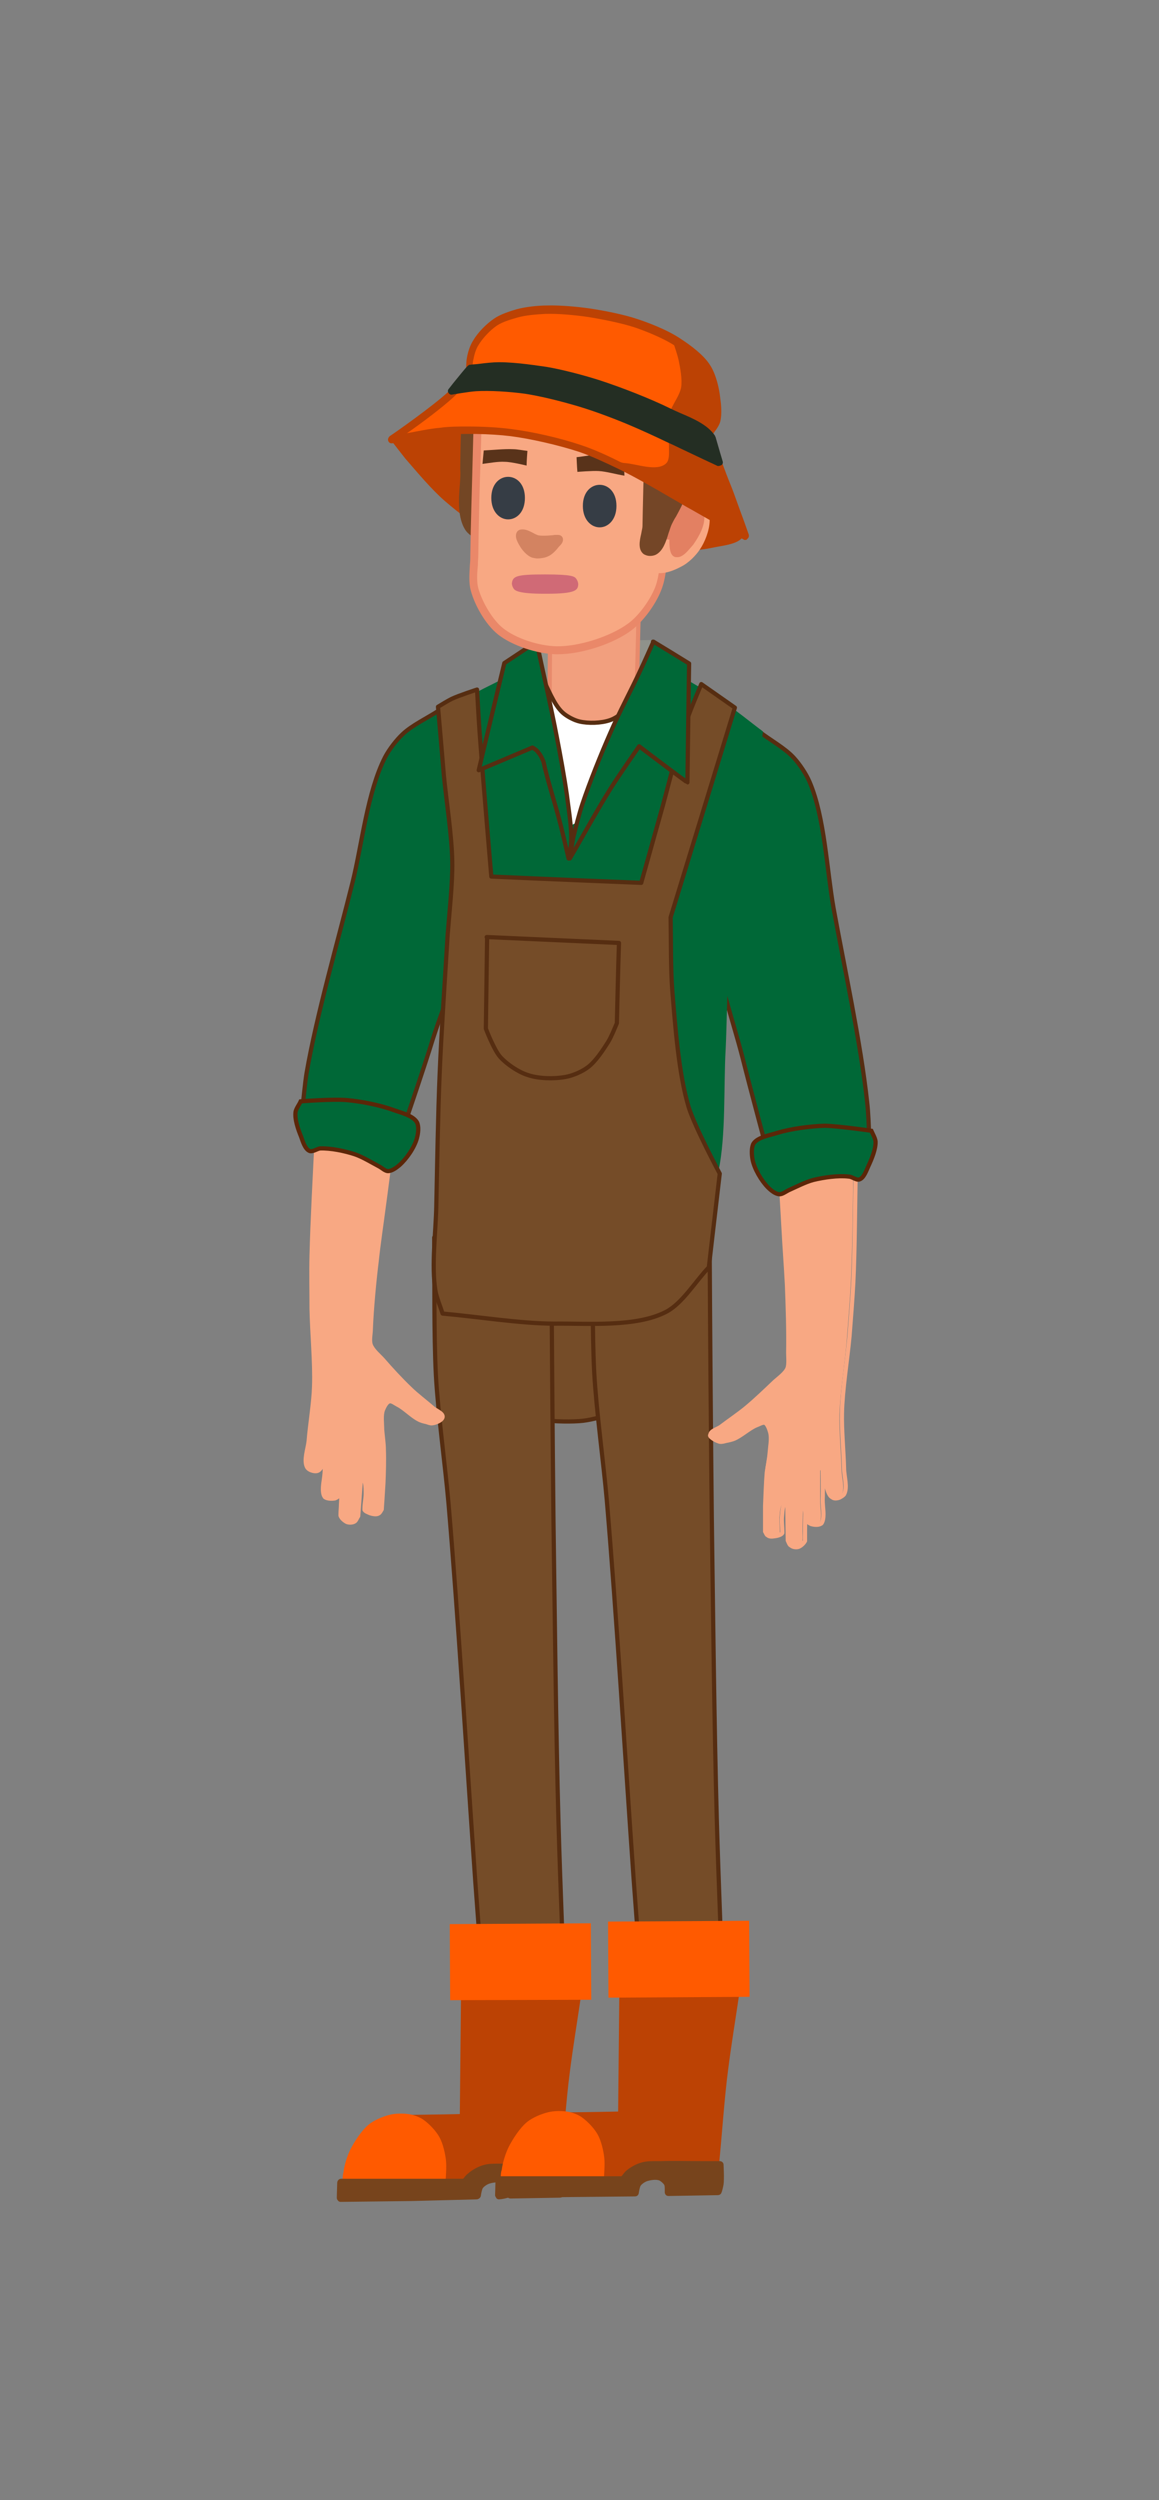 <?xml version="1.0" encoding="utf-8"?>
<!-- Generator: Adobe Illustrator 24.3.0, SVG Export Plug-In . SVG Version: 6.00 Build 0)  -->
<svg version="1.1" id="Layer_1" xmlns="http://www.w3.org/2000/svg" xmlns:xlink="http://www.w3.org/1999/xlink" x="0px" y="0px"
	 viewBox="0 0 276 595" style="enable-background:new 0 0 276 595;" xml:space="preserve">
<rect x="0" y="0" width="276" height="595" fill="#808080" stroke="none"/>
<style type="text/css">
	.st0{fill-rule:evenodd;clip-rule:evenodd;fill:#754C28;}
	.st1{fill:none;stroke:#562D11;stroke-linecap:round;stroke-linejoin:round;}
	.st2{fill-rule:evenodd;clip-rule:evenodd;fill:#BC4204;}
	.st3{fill:#BC4204;}
	.st4{fill-rule:evenodd;clip-rule:evenodd;fill:#FF5A00;}
	.st5{fill-rule:evenodd;clip-rule:evenodd;fill:#77441C;}
	.st6{fill:#77441C;}
	.st7{fill-rule:evenodd;clip-rule:evenodd;fill:#F8A883;}
	.st8{fill:none;stroke:#F8A883;stroke-linecap:round;stroke-linejoin:round;}
	.st9{fill-rule:evenodd;clip-rule:evenodd;fill:#006837;}
	.st10{fill-rule:evenodd;clip-rule:evenodd;fill:#006837;stroke:#5B2608;stroke-miterlimit:10;}
	.st11{fill-rule:evenodd;clip-rule:evenodd;fill:#8F928B;}
	.st12{fill:none;stroke:#8F928B;stroke-linecap:round;stroke-linejoin:round;}
	.st13{fill-rule:evenodd;clip-rule:evenodd;fill:#F29F7E;}
	.st14{fill:none;stroke:#E88A6C;stroke-linecap:round;stroke-linejoin:round;}
	.st15{fill-rule:evenodd;clip-rule:evenodd;fill:#FFFFFF;}
	.st16{fill-rule:evenodd;clip-rule:evenodd;fill:#734624;}
	.st17{fill:#734624;}
	.st18{fill:#EA8869;}
	.st19{fill-rule:evenodd;clip-rule:evenodd;fill:#59331A;}
	.st20{fill:none;}
	.st21{fill-rule:evenodd;clip-rule:evenodd;fill:#363D45;}
	.st22{fill:#363D45;}
	.st23{fill-rule:evenodd;clip-rule:evenodd;fill:#D38361;}
	.st24{fill:#D38361;}
	.st25{fill-rule:evenodd;clip-rule:evenodd;fill:#DE9C9A;}
	.st26{fill:#D06A76;}
	.st27{fill:#F8A883;}
	.st28{fill-rule:evenodd;clip-rule:evenodd;fill:#E38062;}
	.st29{fill:#E38062;}
	.st30{fill-rule:evenodd;clip-rule:evenodd;fill:#744627;}
	.st31{fill:#744627;}
	.st32{clip-path:url(#SVGID_2_);}
	.st33{fill-rule:evenodd;clip-rule:evenodd;fill:#242E23;}
	.st34{fill:#242E23;}
</style>
<g id="Layer_8_3_">
	<path class="st0" d="M111.9,331.3c0,0,0.6-31.1,0.9-44.4l0,0c12,0.5,28.1,1.1,40.1,1.5c0,0,0.4,31.7,0.6,45.3l0,0
		c-4.7,1.3-10.8,4-15.6,4.3c-6.3,0.4-15-0.6-20.8-3.1C115.4,334.2,113.5,332.4,111.9,331.3L111.9,331.3L111.9,331.3z" />
	<path class="st1" d="M152.9,288.5c-12-0.5-28.1-1.1-40.1-1.5c-0.3,13.3-0.9,44.4-0.9,44.4l0,0c1.6,1.1,3.4,2.9,5.2,3.7
		c5.8,2.5,14.5,3.5,20.8,3.1c4.8-0.3,10.9-3,15.6-4.3C153.3,320.2,152.9,288.5,152.9,288.5L152.9,288.5 M153.5,333.8L153.5,333.8
		 M112.8,286.9L112.8,286.9 M111.9,331.3L111.9,331.3" />
	<g id="Layer_4">
		<path class="st0" d="M134.8,481.9c0,0-13.2,0.9-18.9,1.3c0,0-1.8-24.7-2.6-35.2c-2-27.1-4.1-63.2-6.4-90.3
			c-0.8-9.2-2.5-21.3-3-30.5c-0.5-9.8-0.3-22.9-0.4-32.7c0,0,19.6,2.7,27.9,3.9l0,0c0.2,19,0.3,44.2,0.5,63.2
			c0.3,21.7,0.6,50.6,1.2,72.2C133.5,448.2,134.3,467.4,134.8,481.9L134.8,481.9L134.8,481.9z" />
		<path class="st1" d="M103.4,294.5c0.1,9.8-0.1,22.9,0.4,32.7c0.5,9.2,2.2,21.4,3,30.5c2.3,27,4.5,63.2,6.4,90.3
			c0.8,10.6,2.6,35.2,2.6,35.2l0,0c5.7-0.4,18.9-1.3,18.9-1.3l0,0c-0.5-14.4-1.3-33.7-1.7-48.1c-0.6-21.7-0.9-50.5-1.2-72.2
			c-0.2-19-0.4-44.2-0.5-63.2C123,297.2,103.4,294.5,103.4,294.5L103.4,294.5 M131.4,298.3L131.4,298.3 M134.8,481.9L134.8,481.9" />
		<g id="Layer_8">
			<g>
				<path class="st2" d="M133.1,518.2c0,0-9.2-1-13.2-0.7c-2,0.2-4.7,0.8-6.7,1.4c-1.9,0.5-4.1,2.1-6,2.3c-1.3,0.1-3.2,0.1-4.3-0.7
					c-2.5-1.8-2.7-6.6-3.7-9.5c-0.8-2.3-1.5-5.4-2.2-7.7c0,0,8.7-0.1,12.5-0.2c0,0,0.2-20.9,0.3-29.9c0,0,19.9,0.9,28.4,1.2l0,0
					c-0.8,5.5-2.1,12.9-2.7,18.4c-0.8,6.9-1.4,16-2.2,22.9C133.3,516.6,133.2,517.5,133.1,518.2L133.1,518.2L133.1,518.2z" />
			</g>
			<g>
				<g>
					<path class="st3" d="M109.9,473.3c-0.1,9-0.3,29.9-0.3,29.9l0,0c-3.7,0-12.5,0.2-12.5,0.2l0,0c0.7,2.3,1.4,5.4,2.2,7.7
						c1,2.9,1.3,7.7,3.7,9.5c1,0.8,3,0.8,4.3,0.7c1.9-0.2,4.2-1.7,6-2.3c2-0.6,4.6-1.2,6.7-1.4c3.9-0.3,13.1,0.7,13.2,0.7l0,0
						c0.1-0.7,0.2-1.6,0.3-2.3c0.7-6.9,1.3-16.1,2.2-22.9c0.7-5.6,1.9-12.9,2.7-18.4C129.7,474.2,109.9,473.3,109.9,473.3
						L109.9,473.3 M138.3,474.5L138.3,474.5 M133.1,518.2L133.1,518.2" />
				</g>
			</g>
			<g>
				<polygon class="st4" points="140.8,475.9 107.2,476 107.1,457.9 140.7,457.7 				" />
			</g>
			<g>
				<path class="st4" d="M81.6,520.5c0,0,17.1-0.3,24.5-0.5l0,0c0-1.8,0.3-4.1,0.1-5.9c-0.2-1.7-0.7-3.9-1.5-5.4s-2.4-3.2-3.8-4.2
					c-0.8-0.6-2.1-1.1-3.1-1.3c-1.5-0.3-3.6-0.3-5.1,0.1c-1.6,0.4-3.7,1.3-4.9,2.3c-1.7,1.4-3.3,3.9-4.3,5.8
					c-0.8,1.6-1.5,3.8-1.7,5.5C81.5,518,81.6,519.4,81.6,520.5L81.6,520.5L81.6,520.5z" />
			</g>
			<g>
				<path class="st5" d="M115.4,516.1c1.2-0.3,3-0.2,4.2-0.2c4.2-0.1,9.8,0,14,0.1c0,0,0.2,3.3,0,4.7c-0.1,0.5-0.4,1.8-0.4,1.8
					c-3.5,0.1-11.7,0.2-11.7,0.2c-0.1-0.6,0-1.5-0.2-2.1c-0.3-0.6-1.1-1.3-1.7-1.5c-1-0.4-2.6-0.2-3.6,0.2c-0.6,0.2-1.4,0.8-1.8,1.3
					c-0.4,0.6-0.7,2.3-0.7,2.3c-9.7,0.1-32.4,0.4-32.4,0.4c0-1.1,0.1-3.6,0.1-3.6c3.5,0,8.3,0,11.8,0.1c5.3,0,17.7,0,17.7,0
					c0.3-0.4,0.7-1.1,1.2-1.4C112.8,517.3,114.2,516.5,115.4,516.1z" />
			</g>
			<g>
				<path class="st6" d="M81.1,524c-0.2,0-0.5-0.1-0.6-0.3c-0.2-0.2-0.3-0.4-0.3-0.7l0.1-3.5c0-0.5,0.4-1,0.9-1l0,0h3.7
					c2.8,0,5.7,0,8.1,0c4.7,0,15,0,17.3,0c0,0,0-0.1,0.1-0.1c0.3-0.4,0.6-0.8,1-1.1c1-0.9,2.6-1.8,3.9-2.1c1-0.3,2.3-0.3,3.4-0.3
					c0.4,0,0.8,0,1.1,0c2.9-0.1,6.3,0,9.6,0c1.6,0,3.1,0,4.4,0c0.5,0,0.9,0.4,0.9,0.8c0,0.1,0.2,3.4,0,4.8c-0.1,0.6-0.4,1.8-0.5,1.9
					c-0.1,0.4-0.5,0.6-0.9,0.6l-11.7,0.2c-0.5,0-0.8-0.3-0.9-0.8c0-0.2,0-0.5,0-0.8s0-0.8-0.1-1c-0.2-0.4-0.8-0.9-1.2-1.1
					c-0.8-0.3-2.1-0.1-3,0.2c-0.5,0.2-1.1,0.6-1.4,1c-0.2,0.2-0.4,1.2-0.5,1.9c-0.1,0.4-0.4,0.7-0.9,0.8L98,523.8
					C89.3,523.9,81.1,524,81.1,524z M82.1,520.4v1.8l30.7-0.3c0.1-0.6,0.4-1.4,0.7-1.9c0.5-0.7,1.4-1.3,2.2-1.6
					c1.1-0.4,3-0.7,4.3-0.2c0.9,0.3,1.8,1.1,2.2,2c0.3,0.5,0.3,1.1,0.3,1.6l10.1-0.2c0.1-0.4,0.2-0.8,0.2-1c0.1-0.8,0.1-2.5,0-3.7
					c-1.1,0-2.3,0-3.6,0c-3.3,0-6.7-0.1-9.6,0c-0.4,0-0.8,0-1.2,0c-1,0-2.1,0-2.8,0.2c-1,0.3-2.4,1-3.2,1.7
					c-0.2,0.2-0.4,0.5-0.7,0.8c-0.1,0.2-0.3,0.4-0.4,0.5c-0.2,0.2-0.4,0.3-0.7,0.3v-0.9v0.9c-0.3,0-12.5,0-17.7,0
					c-2.4,0-5.3,0-8.1,0L82.1,520.4z M110.7,519.5L110.7,519.5L110.7,519.5z" />
			</g>
		</g>
	</g>
	<g id="Layer_8_2_">
		<path class="st0" d="M172.5,481.2c0,0-13.2,0.9-18.9,1.3c0,0-1.8-24.7-2.6-35.2c-2-27.1-4.1-63.2-6.4-90.3
			c-0.8-9.2-2.5-21.3-3-30.5c-0.5-9.8-0.3-22.9-0.4-32.7c0,0,19.6,2.7,27.9,3.9l0,0c0.2,19,0.3,44.2,0.5,63.2
			c0.3,21.7,0.6,50.6,1.2,72.2C171.2,447.5,172,466.8,172.5,481.2L172.5,481.2L172.5,481.2z" />
		<path class="st1" d="M141.1,293.8c0.1,9.8-0.1,22.9,0.4,32.7c0.5,9.2,2.2,21.4,3,30.5c2.3,27,4.5,63.2,6.4,90.3
			c0.8,10.6,2.6,35.2,2.6,35.2l0,0c5.7-0.4,18.9-1.3,18.9-1.3l0,0c-0.5-14.4-1.3-33.7-1.7-48.1c-0.6-21.7-0.9-50.5-1.2-72.2
			c-0.2-19-0.4-44.2-0.5-63.2C160.7,296.5,141.1,293.8,141.1,293.8L141.1,293.8 M169.1,297.7L169.1,297.7 M172.5,481.2L172.5,481.2"
			/>
		<g id="Layer_8_1_">
			<g>
				<path class="st2" d="M170.8,517.6c0,0-9.2-1-13.2-0.7c-2,0.2-4.7,0.8-6.7,1.4c-1.9,0.5-4.1,2.1-6,2.3c-1.3,0.1-3.2,0.1-4.3-0.7
					c-2.5-1.8-2.7-6.6-3.7-9.5c-0.8-2.3-1.5-5.4-2.2-7.7c0,0,8.7-0.1,12.5-0.2c0,0,0.2-20.9,0.3-29.9c0,0,19.9,0.9,28.4,1.2l0,0
					c-0.8,5.5-2.1,12.9-2.7,18.4c-0.8,6.9-1.4,16-2.2,22.9C171,515.9,170.9,516.9,170.8,517.6L170.8,517.6L170.8,517.6z" />
			</g>
			<g>
				<g>
					<path class="st3" d="M147.6,472.7c-0.1,9-0.3,29.9-0.3,29.9l0,0c-3.7,0-12.5,0.2-12.5,0.2l0,0c0.7,2.3,1.4,5.4,2.2,7.7
						c1,2.9,1.3,7.7,3.7,9.5c1,0.8,3,0.8,4.3,0.7c1.9-0.2,4.2-1.7,6-2.3c2-0.6,4.6-1.2,6.7-1.4c3.9-0.3,13.1,0.7,13.2,0.7l0,0
						c0.1-0.7,0.2-1.6,0.3-2.3c0.7-6.9,1.3-16.1,2.2-22.9c0.7-5.6,1.9-12.9,2.7-18.4C167.4,473.5,147.6,472.7,147.6,472.7
						L147.6,472.7 M175.9,473.9L175.9,473.9 M170.8,517.6L170.8,517.6" />
				</g>
			</g>
			<g>
				<polygon class="st4" points="178.5,475.2 144.9,475.4 144.8,457.3 178.4,457.1 				" />
			</g>
			<g>
				<path class="st4" d="M119.3,519.9c0,0,17.1-0.3,24.5-0.5l0,0c0-1.8,0.3-4.1,0.1-5.9c-0.2-1.7-0.7-3.9-1.5-5.4s-2.4-3.2-3.8-4.2
					c-0.8-0.6-2.1-1.1-3.1-1.3c-1.5-0.3-3.6-0.3-5.1,0.1c-1.6,0.4-3.7,1.3-4.9,2.3c-1.7,1.4-3.3,3.9-4.3,5.8
					c-0.8,1.6-1.5,3.8-1.7,5.5C119.1,517.4,119.3,518.8,119.3,519.9L119.3,519.9L119.3,519.9z" />
			</g>
			<g>
				<path class="st5" d="M153.1,515.5c1.2-0.3,3-0.2,4.2-0.2c4.2-0.1,9.8,0,14,0.1c0,0,0.2,3.3,0,4.7c-0.1,0.5-0.4,1.8-0.4,1.8
					c-3.5,0.1-11.7,0.2-11.7,0.2c-0.1-0.6,0-1.5-0.2-2.1c-0.3-0.6-1.1-1.3-1.7-1.5c-1-0.4-2.6-0.2-3.6,0.2c-0.6,0.2-1.4,0.8-1.8,1.3
					c-0.4,0.6-0.7,2.3-0.7,2.3c-9.7,0.1-32.4,0.4-32.4,0.4c0-1.1,0.1-3.6,0.1-3.6c3.5,0,8.3,0,11.8,0.1c5.3,0,17.7,0,17.7,0
					c0.3-0.4,0.7-1.1,1.2-1.4C150.4,516.6,151.9,515.8,153.1,515.5z" />
			</g>
			<g>
				<path class="st6" d="M118.8,523.4c-0.2,0-0.5-0.1-0.6-0.3s-0.3-0.4-0.3-0.7l0.1-3.6c0-0.5,0.4-0.9,0.9-0.9l0,0h3.7
					c2.8,0,5.7,0,8.1,0c4.7,0,15,0,17.3,0c0,0,0-0.1,0.1-0.1c0.3-0.4,0.6-0.8,0.9-1.1c1-0.9,2.6-1.8,3.9-2.1c1-0.3,2.3-0.3,3.4-0.3
					c0.4,0,0.7,0,1.1,0c2.9-0.1,6.3,0,9.6,0c1.6,0,3.1,0,4.4,0c0.5,0,0.9,0.4,0.9,0.8c0,0.1,0.2,3.4,0,4.8c-0.1,0.6-0.4,1.8-0.5,1.9
					c-0.1,0.4-0.5,0.6-0.9,0.6l-11.7,0.2l0,0c-0.5,0-0.8-0.3-0.9-0.8c0-0.2,0-0.5,0-0.8s0-0.8-0.1-1c-0.2-0.4-0.8-0.9-1.2-1.1
					c-0.8-0.3-2.1-0.1-3,0.2c-0.5,0.2-1.1,0.6-1.4,1c-0.2,0.2-0.4,1.2-0.5,1.9c-0.1,0.4-0.4,0.7-0.9,0.7L121,523
					C119.6,523.4,118.8,523.4,118.8,523.4z M119.7,519.7v1.8l30.7-0.3c0.1-0.6,0.4-1.4,0.7-1.9c0.5-0.7,1.4-1.3,2.2-1.6
					c1.1-0.4,3-0.7,4.3-0.2c0.9,0.3,1.8,1.1,2.2,2c0.3,0.5,0.3,1.1,0.3,1.6l10.1-0.2c0.1-0.4,0.2-0.8,0.2-1c0.1-0.8,0.1-2.5,0-3.7
					c-1.1,0-2.3,0-3.6,0c-3.3,0-6.7-0.1-9.6,0c-0.4,0-0.7,0-1.1,0c-1,0-2.1,0-2.9,0.2c-1,0.3-2.4,1-3.2,1.7
					c-0.2,0.2-0.4,0.5-0.7,0.8c-0.1,0.2-0.3,0.4-0.4,0.5c-0.2,0.2-0.4,0.3-0.7,0.3v-0.9v0.9c-0.4,0-12.5,0-17.7,0
					c-2.4,0-5.3,0-8.1,0L119.7,519.7z M148.4,518.9L148.4,518.9L148.4,518.9z" />
			</g>
		</g>
	</g>
	<g id="Layer_2_1_">
		<path class="st7" d="M76.9,348c-0.3,0.7-0.7,1.8-1.4,2.1c-0.4,0.2-1.2,0.1-1.6-0.1s-0.8-0.5-1-0.8c-0.8-1.6,0.3-4.3,0.4-6.1
			c0.3-3.9,1.2-9.2,1.3-13.1c0.2-5.5-0.5-12.9-0.6-18.4c-0.1-3.8-0.1-8.9,0-12.7c0.1-8.3,0.8-19.3,1.2-27.5
			c5.3,1.1,17.6,3.6,17.6,3.6c-0.5,3.6-1.1,8.5-1.6,12.1c-0.5,3.9-1.3,9.2-1.7,13.1c-0.5,4.8-1.1,11.3-1.4,16.2
			c-0.1,1.1-0.4,2.7,0,3.8c0.4,1.3,2,2.4,2.9,3.5c1.9,2.1,4.4,4.9,6.4,6.8c1.6,1.5,3.9,3.3,5.5,4.7c0.7,0.6,2.4,1.1,2.3,2.1
			c-0.1,0.8-1.5,1.4-2.4,1.5c-0.4,0.1-1-0.2-1.5-0.3c-0.6-0.2-1.3-0.4-1.8-0.6c-1.7-0.8-3.4-2.7-5-3.5c-0.6-0.3-1.4-1-2-0.8
			c-0.7,0.2-1.2,1.3-1.5,2c-0.5,1.3-0.2,3.3-0.2,4.7c0,1.5,0.3,3.4,0.4,4.8c0.1,2.4,0,5.6-0.1,8c-0.1,1.9-0.4,6.2-0.4,6.2
			c-0.2,0.3-0.5,0.9-0.8,1c-0.6,0.3-1.5,0-2-0.1c-0.4-0.1-1.1-0.4-1.3-0.8c0-0.1,0-0.2,0-0.3c0-1,0.3-2.4,0.3-3.5
			c0-0.8,0-1.9-0.2-2.7c-0.2-0.5-0.9-1.6-0.9-1.6c-0.2,2.9-0.7,9.6-0.7,9.6c-0.3,0.4-0.5,1.1-0.9,1.3c-0.5,0.3-1.3,0.2-1.8,0.1
			c-0.6-0.2-1.2-0.9-1.5-1.5c0-0.1,0-0.2,0-0.4c0-0.7,0.1-1.5,0.1-2.2c0.1-1.5,0.2-4.9,0.2-4.9c-0.2,0.8-0.2,2.1-0.8,2.8
			c-0.2,0.2-0.6,0.5-0.9,0.6c-0.7,0.2-1.7,0.1-2.3-0.3c-0.1-0.1-0.2-0.3-0.3-0.5c-0.5-1.5,0.1-3.6,0.2-5.2c0.1-2.2,0.5-7.4,0.5-7.4
			C77.5,344.6,77.4,346.6,76.9,348" />
		<path class="st8" d="M77.8,343.2c0,0-0.4,5.2-0.5,7.4c-0.1,1.6-0.7,3.7-0.2,5.2c0.1,0.2,0.2,0.4,0.3,0.5c0.6,0.4,1.6,0.4,2.3,0.3
			c0.3-0.1,0.7-0.3,0.9-0.6c0.5-0.7,0.5-1.9,0.8-2.8l0,0c0,0-0.1,3.5-0.2,4.9c0,0.7-0.1,1.5-0.1,2.2c0,0.1,0,0.3,0,0.4
			c0.2,0.6,0.9,1.2,1.5,1.5c0.5,0.2,1.3,0.2,1.8-0.1c0.4-0.2,0.6-0.9,0.9-1.3l0,0c0,0,0.5-6.7,0.7-9.6l0,0c0,0,0.7,1.1,0.9,1.6
			c0.2,0.8,0.2,1.9,0.2,2.7c0,1-0.3,2.4-0.3,3.5c0,0.1,0,0.2,0,0.3c0.2,0.4,0.9,0.6,1.3,0.8c0.6,0.2,1.5,0.4,2,0.1
			c0.4-0.2,0.6-0.7,0.8-1l0,0c0,0,0.3-4.3,0.4-6.2c0.1-2.4,0.2-5.6,0.1-8c0-1.5-0.3-3.4-0.4-4.8c0-1.4-0.3-3.4,0.2-4.7
			c0.3-0.7,0.8-1.8,1.5-2c0.6-0.2,1.4,0.5,2,0.8c1.6,0.8,3.4,2.7,5,3.5c0.5,0.3,1.3,0.5,1.8,0.6c0.4,0.1,1,0.4,1.5,0.3
			c0.8-0.1,2.3-0.7,2.4-1.5c0.1-0.9-1.6-1.5-2.3-2.1c-1.6-1.4-4-3.2-5.5-4.7c-2-1.9-4.6-4.7-6.4-6.8c-0.9-1-2.4-2.2-2.9-3.5
			c-0.4-1.1,0-2.7,0-3.8c0.2-4.9,0.8-11.3,1.4-16.2c0.4-3.9,1.2-9.2,1.7-13.1c0.5-3.6,1.1-8.5,1.6-12.1l0,0c0,0-12.3-2.5-17.6-3.6
			l0,0c-0.4,8.3-1,19.3-1.2,27.5c-0.1,3.8,0,8.9,0,12.7c0.1,5.5,0.8,12.9,0.6,18.4c-0.1,3.9-1,9.2-1.3,13.1
			c-0.2,1.8-1.2,4.5-0.4,6.1c0.2,0.4,0.7,0.7,1,0.8c0.5,0.2,1.2,0.3,1.6,0.1c0.7-0.3,1.1-1.4,1.4-2.1
			C77.4,346.6,77.5,344.6,77.8,343.2L77.8,343.2" />
		<path class="st9" d="M71.9,263.9c0,0,16.5,4.4,23.5,6.2c0,0,5.6-16,7.8-23c3.1-9.7,8.6-22.4,9.7-32.5c0.6-6.5-0.9-15.2-1.6-21.6
			c-0.4-3.5-0.9-8.3-1.8-11.8c-1-3.8-3.4-8.5-4.9-12.2l0,0c-2.6,1.7-6.4,3.5-8.6,5.6c-1.5,1.4-3.2,3.7-4.2,5.5
			c-4.2,8.1-5.5,20.7-7.7,29.6c-3.4,13.6-8.6,31.7-11,45.6C72.5,257.9,72.3,261.3,71.9,263.9L71.9,263.9L71.9,263.9z" />
		<path class="st1" d="M95.5,270.1c-7.1-1.9-23.5-6.2-23.5-6.2l0,0c0.3-2.5,0.6-6,1-8.5c2.4-13.9,7.6-31.9,11-45.6
			c2.2-8.9,3.5-21.4,7.7-29.6c1-1.9,2.7-4.1,4.2-5.5c2.2-2.1,6-3.9,8.6-5.6c1.5,3.7,3.9,8.4,4.9,12.2c0.9,3.4,1.4,8.2,1.8,11.8
			c0.8,6.5,2.3,15.2,1.6,21.6c-1,10.1-6.6,22.8-9.7,32.5C101,254.1,95.5,270.1,95.5,270.1L95.5,270.1 M104.5,169.1L104.5,169.1
			 M71.9,263.9L71.9,263.9" />
		<path class="st10" d="M71.6,262.1L71.6,262.1c-0.3,0.7-1,1.6-1.2,2.4c-0.3,1.8,0.6,4.3,1.3,6c0.4,1.1,0.9,2.9,2,3.4
			c0.7,0.3,1.8-0.5,2.5-0.6c2.5-0.1,5.9,0.6,8.3,1.4c1.8,0.6,4.1,2,5.8,2.9c0.6,0.3,1.4,1.1,2.1,1.1c0.9,0,2-0.8,2.7-1.4
			c1.7-1.5,3.6-4.2,4.2-6.5c0.3-1.1,0.5-2.7,0-3.7c-0.9-1.6-3.8-2.3-5.5-2.9c-3.2-1.2-7.8-2.1-11.2-2.4
			C79.2,261.5,71.6,262.1,71.6,262.1z" />
	</g>
	<g id="Layer_7">
		<path class="st7" d="M196.5,354.4c0.2,0.7,0.6,1.8,1.2,2.2c0.4,0.2,1.2,0.1,1.6,0c0.4-0.1,0.9-0.4,1.1-0.8c0.9-1.6,0-4.3,0-6.1
			c-0.1-3.9-0.6-9.2-0.5-13.2c0.2-5.5,1.4-12.8,1.8-18.3c0.3-3.8,0.7-8.9,0.9-12.7c0.4-8.3,0.5-19.3,0.6-27.6
			c-5.3,0.7-17.8,2.4-17.8,2.4c0.2,3.7,0.5,8.5,0.7,12.2c0.2,4,0.6,9.2,0.8,13.2c0.2,4.9,0.4,11.4,0.3,16.2c0,1.1,0.2,2.8-0.2,3.8
			c-0.5,1.2-2.2,2.3-3.1,3.3c-2,2-4.7,4.6-6.9,6.3c-1.7,1.4-4.1,3-5.9,4.4c-0.7,0.6-2.5,1-2.5,1.9c0,0.8,1.4,1.5,2.2,1.7
			c0.4,0.1,1-0.1,1.5-0.2c0.6-0.1,1.3-0.3,1.9-0.5c1.7-0.7,3.6-2.4,5.3-3.2c0.6-0.3,1.5-0.9,2.1-0.6c0.7,0.2,1.1,1.4,1.3,2.1
			c0.4,1.3,0,3.3-0.1,4.7c-0.1,1.4-0.5,3.4-0.7,4.8c-0.2,2.4-0.3,5.6-0.4,8c0,1.9,0,6.2,0,6.2c0.2,0.3,0.4,0.9,0.7,1.1
			c0.5,0.3,1.4,0.1,2,0c0.4-0.1,1.1-0.3,1.3-0.7c0-0.1,0-0.2,0-0.3c0-1-0.1-2.4-0.1-3.5c0.1-0.8,0.1-1.9,0.4-2.7
			c0.2-0.5,1-1.5,1-1.5c0,2.9,0.1,9.7,0.1,9.7c0.2,0.4,0.4,1.1,0.8,1.4c0.4,0.3,1.2,0.3,1.7,0.2c0.6-0.2,1.3-0.8,1.5-1.4
			c0-0.1,0-0.2,0-0.3c0.1-0.7,0-1.5,0-2.2c0-1.5,0.1-4.9,0.1-4.9c0.2,0.8,0.1,2.1,0.6,2.8c0.2,0.3,0.5,0.5,0.8,0.6
			c0.6,0.2,1.7,0.2,2.3-0.1c0.1-0.1,0.3-0.3,0.3-0.4c0.6-1.4,0.1-3.6,0.1-5.2c0-2.2,0-7.4,0-7.4C196,351.1,196,353.1,196.5,354.4" />
		<path class="st8" d="M195.9,349.6c0,0,0.1,5.2,0,7.4c0,1.6,0.5,3.8-0.1,5.2c-0.1,0.2-0.2,0.4-0.3,0.4c-0.6,0.4-1.6,0.3-2.3,0.1
			c-0.3-0.1-0.7-0.4-0.8-0.6c-0.5-0.7-0.4-2-0.6-2.8l0,0c0,0-0.1,3.5-0.1,4.9c0,0.7,0,1.5,0,2.2c0,0.1,0,0.3,0,0.3
			c-0.3,0.6-1,1.2-1.5,1.4c-0.5,0.2-1.3,0.1-1.7-0.2c-0.4-0.3-0.5-1-0.8-1.4l0,0c0,0-0.1-6.8-0.1-9.7l0,0c0,0-0.8,1-1,1.5
			c-0.3,0.8-0.3,1.9-0.4,2.7c-0.1,1,0.1,2.4,0.1,3.5c0,0.1,0,0.2,0,0.3c-0.2,0.4-0.9,0.6-1.3,0.7c-0.6,0.1-1.5,0.3-2,0
			c-0.3-0.2-0.5-0.8-0.7-1.1l0,0c0,0,0-4.3,0-6.2c0.1-2.4,0.2-5.6,0.4-8c0.1-1.4,0.6-3.3,0.7-4.8c0.1-1.4,0.5-3.3,0.1-4.7
			c-0.2-0.7-0.6-1.8-1.3-2.1c-0.6-0.2-1.5,0.4-2.1,0.6c-1.7,0.7-3.6,2.5-5.3,3.2c-0.5,0.2-1.3,0.4-1.9,0.5c-0.4,0.1-1,0.3-1.5,0.2
			c-0.8-0.2-2.2-0.9-2.2-1.7c0-0.9,1.7-1.3,2.5-1.9c1.7-1.3,4.2-3,5.9-4.4c2.2-1.8,4.9-4.4,6.9-6.3c1-0.9,2.6-2,3.1-3.3
			c0.4-1.1,0.2-2.7,0.2-3.8c0.1-4.9-0.1-11.4-0.3-16.2c-0.2-4-0.6-9.2-0.8-13.2c-0.2-3.7-0.5-8.5-0.7-12.2l0,0
			c0,0,12.5-1.7,17.8-2.4l0,0c-0.2,8.3-0.2,19.3-0.6,27.6c-0.2,3.8-0.6,8.9-0.9,12.7c-0.5,5.5-1.7,12.8-1.8,18.3
			c-0.1,3.9,0.4,9.2,0.5,13.2c0,1.8,0.9,4.5,0,6.1c-0.2,0.3-0.7,0.6-1.1,0.8c-0.5,0.2-1.2,0.3-1.6,0c-0.7-0.4-1-1.5-1.2-2.2
			C196,353.1,196,351.1,195.9,349.6L195.9,349.6" />
		<path class="st9" d="M207,270.9c0,0-16.7,3.3-23.9,4.7c0,0-4.5-16.4-6.2-23.4c-2.4-9.9-7.1-22.9-7.5-33
			c-0.2-6.5,1.9-15.1,3.1-21.5c0.7-3.5,1.5-8.2,2.6-11.6c1.3-3.7,4-8.3,5.7-11.8l0,0c2.5,1.8,6.1,3.9,8.2,6.2c1.4,1.5,3,3.9,3.8,5.8
			c3.6,8.4,4.1,21,5.7,30c2.5,13.8,6.5,32.2,8,46.2C206.8,264.9,206.9,268.3,207,270.9L207,270.9L207,270.9z" />
		<path class="st1" d="M183.1,275.5c7.2-1.4,23.9-4.7,23.9-4.7l0,0c-0.1-2.6-0.2-6-0.5-8.5c-1.5-14-5.5-32.4-8-46.2
			c-1.6-9-2.1-21.6-5.7-30c-0.8-1.9-2.4-4.3-3.8-5.8c-2.1-2.3-5.8-4.3-8.2-6.2c-1.7,3.6-4.4,8.1-5.7,11.8c-1.2,3.4-2,8.1-2.6,11.6
			c-1.2,6.4-3.3,15-3.1,21.5c0.3,10.2,5,23.2,7.5,33C178.7,259.2,183.1,275.5,183.1,275.5L183.1,275.5 M180.9,174.1L180.9,174.1
			 M207,270.9L207,270.9" />
		<path class="st10" d="M207.5,269.1L207.5,269.1c0.3,0.7,0.9,1.7,1,2.5c0.1,1.8-0.9,4.2-1.7,5.9c-0.5,1.1-1.1,2.9-2.2,3.2
			c-0.7,0.2-1.7-0.7-2.5-0.7c-2.5-0.3-5.9,0.2-8.4,0.8c-1.9,0.5-4.2,1.7-6,2.5c-0.6,0.3-1.5,1-2.2,0.9c-0.9-0.1-1.9-0.9-2.6-1.6
			c-1.6-1.6-3.3-4.5-3.7-6.7c-0.2-1.1-0.3-2.7,0.2-3.7c1-1.6,3.9-2,5.7-2.6c3.3-1,7.9-1.6,11.4-1.7
			C199.9,268,207.5,269.1,207.5,269.1z" />
	</g>
	<g id="Layer_9">
		<path class="st11" d="M155.6,152.8c0,0-19.8,0.5-28.2,0.6c0,0-1.6,13.7-2.3,19.6c0,0,23.1,1.4,33,2.1c0,0-0.5-11.6-0.8-16.5l0,0
			C156.8,156.9,156.1,154.5,155.6,152.8L155.6,152.8L155.6,152.8z" />
		<path class="st12" d="M125.1,173c0.7-5.9,2.3-19.6,2.3-19.6l0,0c8.5-0.2,28.2-0.6,28.2-0.6l0,0c0.5,1.7,1.2,4.1,1.7,5.8
			c0.2,5,0.8,16.5,0.8,16.5l0,0C148.2,174.5,125.1,173,125.1,173L125.1,173 M157.3,158.6L157.3,158.6 M155.6,152.8L155.6,152.8" />
		<path class="st13" d="M151.5,175.1c0,0-14.5,0.2-20.6,0.3c0,0,0.2-21.5,0.3-30.7c0,0,14.8-2.2,21.2-3.2l0,0
			c-0.2,8.4-0.5,19.6-0.7,28C151.5,171.2,151.5,173.4,151.5,175.1L151.5,175.1L151.5,175.1z" />
		<path class="st14" d="M130.8,175.3c6.2-0.1,20.6-0.3,20.6-0.3l0,0c0-1.7,0-3.9,0.1-5.6c0.2-8.4,0.5-19.6,0.7-28
			c-6.3,0.9-21.2,3.2-21.2,3.2l0,0C131,153.9,130.8,175.3,130.8,175.3L130.8,175.3 M152.2,141.5L152.2,141.5 M151.5,175.1
			L151.5,175.1" />
		<path class="st15" d="M127.1,157.7c0,0-1.1,33.1-1.5,47.3c0,0,14.6,0.8,20.9,1.2c0,0,6.9-32.1,9.8-45.9l0,0c-2.4,2.8-5.1,7-8,9.3
			c-0.8,0.7-2,1.5-3,1.8c-2.1,0.7-5.1,0.8-7.2,0.3c-1.3-0.3-3-1.2-4-2.1c-2.2-2-3.5-5.9-5-8.5C128.5,160.1,127.7,158.7,127.1,157.7
			L127.1,157.7L127.1,157.7z" />
		<path class="st1" d="M125.6,205c0.5-14.2,1.5-47.3,1.5-47.3l0,0c0.6,1,1.3,2.3,1.9,3.4c1.5,2.6,2.8,6.5,5,8.5c1,0.9,2.7,1.8,4,2.1
			c2.1,0.5,5.2,0.4,7.2-0.3c1-0.3,2.2-1.1,3-1.8c2.8-2.3,5.6-6.5,8-9.3c-2.9,13.8-9.8,45.9-9.8,45.9l0,0
			C140.2,205.8,125.6,205,125.6,205L125.6,205 M156.3,160.3L156.3,160.3 M127.1,157.7L127.1,157.7" />
		<path class="st9" d="M171.1,278.7c1.8-8.5,1.2-20.2,1.7-28.9c0.3-6,0.3-14,0.8-20c1.5-16.8,5.7-39,8.1-55.7
			c-2.9-2.2-6.6-5.2-9.6-7.2c-3.8-2.5-13-7.7-13-7.7c-0.6,1.4-1.3,3.3-1.9,4.6c-1.2,2.6-3.1,6-4.5,8.5c-3.6,6.4-6.7,16.4-12.3,21.2
			c-1.9,1.6-5.2,4-7.7,3.5c-2.4-0.5-4.5-3.7-5.4-5.9c-3.3-7.4,4.1-20.1,0-27.1c-0.7-1.2-2.3-2.3-3.5-2.7c-0.9-0.3-2.1-0.2-3,0
			c-1.4,0.3-3,1.3-4.3,1.9c-3.1,1.5-10.1,5.4-10.1,5.4c1.1,11.2,3.2,26.1,3.8,37.4c1.4,26.6-0.6,88.8-0.6,88.8
			c16.9-0.3,56.4-0.9,56.4-0.9C167.5,289.4,170.2,283.5,171.1,278.7" />
		<path class="st0" d="M175,168.3L175,168.3c-4.6,15-15.3,49.9-15.3,49.9c0.1,5.3,0,12.3,0.4,17.5c0.7,8.4,1.5,19.7,3.9,27.7
			c1.5,5,7.4,15.8,7.4,15.8c-0.8,6.7-2.6,22.3-2.6,22.3c-3,3.2-6.3,8.6-10.2,10.6c-7.1,3.7-18.6,2.7-26.6,2.8
			c-8,0.1-18.6-1.7-26.6-2.4c-0.5-1.6-1.4-3.7-1.7-5.4c-1-6,0.1-14.2,0.2-20.3c0.2-9.4,0.4-22,0.8-31.4c0.4-9.9,1.3-23.1,1.9-33
			c0.3-5.2,1.2-12.2,1.1-17.5c-0.1-6.2-1.5-14.4-2-20.5c-0.5-4.9-1.4-16.3-1.4-16.3c1-0.6,2.3-1.4,3.3-1.9c1.7-0.8,6-2.2,6-2.2
			c0.2,3.8,0.5,8.9,0.8,12.7c0.7,9.5,2.6,31.8,2.6,31.8c10.7,0.4,35.7,1.5,35.7,1.5c1.3-4.7,3.1-11,4.4-15.7
			c1.9-6.9,4.1-16.3,6.5-23.1c0.9-2.6,3.4-8.5,3.4-8.5C169.4,164.5,172.6,166.7,175,168.3" />
		<path class="st1" d="M167,162.8c0,0-2.5,5.9-3.4,8.5c-2.4,6.8-4.5,16.2-6.5,23.1c-1.3,4.7-3.1,11-4.4,15.7l0,0c0,0-25-1-35.7-1.5
			l0,0c0,0-1.9-22.2-2.6-31.8c-0.3-3.8-0.6-8.9-0.8-12.7l0,0c0,0-4.3,1.4-6,2.2c-1,0.5-2.3,1.3-3.3,1.9l0,0c0,0,1,11.4,1.4,16.3
			c0.6,6.2,1.9,14.3,2,20.5c0.1,5.2-0.7,12.2-1.1,17.5c-0.6,9.9-1.5,23.1-1.9,33c-0.4,9.4-0.6,22-0.8,31.4
			c-0.1,6.1-1.2,14.3-0.2,20.3c0.3,1.7,1.2,3.8,1.7,5.4l0,0c8,0.7,18.6,2.4,26.6,2.4c8-0.1,19.5,0.9,26.6-2.8
			c3.9-2,7.1-7.4,10.2-10.6l0,0c0,0,1.8-15.6,2.6-22.3l0,0c0,0-5.8-10.8-7.4-15.8c-2.4-8-3.2-19.3-3.9-27.7
			c-0.4-5.2-0.3-12.3-0.4-17.5l0,0c0,0,10.7-34.9,15.3-49.9l0,0C172.6,166.7,169.4,164.5,167,162.8L167,162.8" />
		<path class="st0" d="M115.9,223c0,0-0.2,15.2-0.3,21.8c0,0,1.9,5.1,3.4,6.7c1.6,1.8,4.3,3.6,6.5,4.3c2.6,0.9,6.4,1,9,0.5
			c1.8-0.3,4.1-1.3,5.5-2.4c1.8-1.4,3.5-4,4.7-5.9c0.8-1.3,1.5-3.2,2.1-4.5c0,0,0.3-13.4,0.4-19.1l0,0
			C137.9,224,125.4,223.4,115.9,223L115.9,223L115.9,223z" />
		<path class="st1" d="M146.9,243.5c-0.6,1.4-1.3,3.2-2.1,4.5c-1.2,1.9-2.9,4.5-4.7,5.9c-1.4,1.1-3.7,2.1-5.5,2.4
			c-2.7,0.5-6.5,0.4-9-0.5c-2.2-0.7-5-2.6-6.5-4.3s-3.4-6.7-3.4-6.7l0,0c0.1-6.5,0.3-21.8,0.3-21.8l0,0c9.4,0.4,22,1,31.4,1.4
			C147.2,230.1,146.9,243.5,146.9,243.5L146.9,243.5 M147.4,224.4L147.4,224.4 M115.9,223L115.9,223" />
		<path class="st9" d="M120.1,157.8c0,0-4.3,17.9-6.1,25.5c0,0,8.9-3.8,12.8-5.4c0,0-4,3.6-3.6,4c0.5,0.5,0.9,1.4,1.2,2.1
			c0.2,0.6,0.4,1.5,0.5,2.1c0.9,3.4,2.3,7.8,3.1,11.1c0.8,3,6.7,3.9,7.5,6.9c0,0,0.5-2.7,0.6-3.9c0.1-3.4-0.6-7.9-1-11.2
			c-0.5-4.2-1.6-9.7-2.4-13.8c-1.3-6.8-3.3-15.9-4.8-22.7l0,0C125.5,154.2,122.4,156.3,120.1,157.8L120.1,157.8L120.1,157.8z" />
		<path class="st1" d="M126.8,177.9c-3.8,1.6-12.8,5.4-12.8,5.4l0,0c1.8-7.7,6.1-25.5,6.1-25.5l0,0c2.3-1.5,5.4-3.6,7.7-5.1
			c1.4,6.8,3.5,15.8,4.8,22.7c0.8,4.1,1.8,9.6,2.4,13.8c0.4,3.4,1.2,7.8,1,11.2c0,1.2-0.6,3.9-0.6,3.9l0,0c-0.7-3-1.6-7-2.4-9.9
			c-0.9-3.4-2.3-7.8-3.1-11.1c-0.2-0.6-0.3-1.5-0.5-2.1c-0.3-0.7-0.7-1.6-1.2-2.1C127.9,178.5,126.8,177.9,126.8,177.9L126.8,177.9
			 M127.8,152.7L127.8,152.7 M120.1,157.8L120.1,157.8" />
		<path class="st9" d="M164,157.9c0,0-0.3,19.8-0.4,28.3c0,0-8-6-11.5-8.6c0,0-4.7,6.9-6.6,9.9c-3.1,5-6.9,11.8-9.8,16.8
			c0,0,0.5-3.4,0.8-4.9c0.5-2.5,1.4-5.7,2.2-8.1c1.7-5.2,4.4-11.9,6.6-16.8c2-4.6,5.1-10.6,7.3-15.2c0.9-2,2.1-4.6,3-6.6l0,0
			C158,154.3,161.5,156.4,164,157.9L164,157.9L164,157.9z" />
		<path class="st1" d="M152.2,177.6c3.4,2.6,11.4,8.6,11.5,8.6l0,0c0.1-8.5,0.4-28.3,0.4-28.3l0,0c-2.6-1.6-6-3.7-8.5-5.2
			c-0.9,2-2.1,4.7-3,6.6c-2.1,4.6-5.3,10.5-7.3,15.2c-2.2,5-4.9,11.7-6.6,16.8c-0.8,2.4-1.6,5.6-2.2,8.1c-0.3,1.5-0.8,4.9-0.8,4.9
			l0,0c3-5.1,6.7-11.9,9.8-16.8C147.4,184.5,152.2,177.6,152.2,177.6L152.2,177.6 M155.5,152.7L155.5,152.7 M164,157.9L164,157.9" />
	</g>
	<g id="Layer_3">
		<g>
			<g>
				<path class="st2" d="M96.5,109c2.7,3.2,6.2,7.4,9.4,10.1c3.5,3,8.4,6.9,12.7,8.5c7.9,3,19.6,2.5,28,2.9c7,0.3,16.5,1.3,23.3-0.3
					c2.3-0.5,6.5-0.7,7.1-3.2c-1.5-2.8-5.3-5.1-7.9-6.9c-9.2-6.5-22.5-14.3-33.2-17.6c-6.4-2-15.6-3.2-22.3-2.8
					c-6.3,0.3-20.6,4.9-20.6,4.9C94.1,106,95.4,107.7,96.5,109 M177.1,127.3c0-0.1,0-0.2-0.1-0.2L177.1,127.3z" />
			</g>
		</g>
		<g>
			<path class="st3" d="M93.1,104.7c0,0,14.2-4.5,20.6-4.9c6.7-0.4,15.8,0.8,22.3,2.8c10.8,3.3,24,11.1,33.2,17.6
				c2.6,1.8,6.4,4.1,7.9,7.1c0-0.1,0-0.2,0,0c-0.7,2.2-4.9,2.5-7.2,3c-6.8,1.5-16.3,0.6-23.3,0.3c-8.4-0.4-20.1,0.1-28-2.9
				c-4.3-1.6-9.2-5.5-12.7-8.5c-3.1-2.7-6.7-7-9.4-10.1C95.4,107.7,94.1,106,93.1,104.7L93.1,104.7" />
		</g>
		<g>
			<path class="st16" d="M111.1,95.2L111.1,95.2c0.1-0.6-0.1-1.7,0.4-2.1c1.2-1,4.2-0.5,5.2,0.7c1.3,1.5,0,4.7-0.1,6.6
				c-0.2,7.8,4.2,20.3-1,26.1c-0.4,0.4-1.1,0.7-1.7,0.6c-0.8-0.1-1.9-0.9-2.3-1.6c-2.3-3.5-1-9.7-1-13.9
				C110.4,106.7,111.1,95.1,111.1,95.2z" />
			<path class="st17" d="M114,128.1c-0.1,0-0.1,0-0.2,0c-1.2-0.1-2.4-1.1-3-2c-1.8-2.8-1.6-7-1.3-10.7c0.1-1.3,0.2-2.6,0.1-3.7
				c0-0.1,0.1-13.5,0.7-16.7h-0.2c0-0.2,0-0.4,0-0.5c0-0.6,0-1.5,0.7-2.1c1.6-1.4,5.1-0.7,6.5,0.8c1.2,1.4,0.8,3.4,0.4,5.3
				c-0.1,0.7-0.3,1.4-0.3,2c-0.1,2.4,0.3,5.2,0.7,8.2c0.9,6.7,1.9,14.2-2,18.5C115.7,127.7,114.8,128.1,114,128.1z M112,95.3
				c0,0.8-0.7,11.7-0.6,16.4c0,1.2-0.1,2.5-0.1,3.9c-0.2,3.4-0.5,7.3,1,9.6c0.4,0.6,1.2,1.2,1.7,1.2c0.3,0,0.8-0.2,0.9-0.3
				c3.3-3.7,2.4-10.5,1.5-17c-0.4-3.1-0.8-6-0.7-8.5c0-0.7,0.2-1.5,0.3-2.3c0.3-1.4,0.6-3,0-3.7c-0.8-0.9-3.2-1.3-4-0.6
				c0,0.1,0,0.5,0,0.7C112,94.8,112,95,112,95.3z M111.1,95.2L111.1,95.2L111.1,95.2z" />
		</g>
		<g>
			<path class="st7" d="M113.9,96.5c0,0,6-5.6,9.2-6.8c8.3-3.1,21.7-4.5,29.6-0.4c3,1.6,5,6.1,7.2,8.7l0,0
				c-0.5,8.3-0.8,19.3-1.5,27.6c-0.4,4.4,0,10.6-1.7,14.7c-1.2,3.1-3.9,6.9-6.6,8.9c-4.5,3.3-12.2,5.8-17.7,5.7
				c-4.2-0.1-9.9-1.9-13.2-4.5c-2.8-2.2-5.3-6.6-6.2-10c-0.7-2.4,0-5.8,0-8.3C113.1,121.3,113.7,107.1,113.9,96.5L113.9,96.5
				L113.9,96.5z" />
			<path class="st18" d="M132.8,155.7c-0.1,0-0.3,0-0.4,0c-4.6-0.1-10.5-2.1-13.8-4.7c-3.1-2.5-5.6-7.1-6.5-10.5
				c-0.5-1.8-0.3-4.1-0.2-6.1c0.1-0.9,0.1-1.7,0.1-2.4c0.1-7.2,0.4-16,0.6-24.4c0.1-3.9,0.2-7.7,0.3-11.1c0-0.2,0.1-0.5,0.3-0.6
				l0.6,0.7l-0.6-0.7c0.6-0.6,6.3-5.8,9.5-7c8.8-3.2,22.4-4.4,30.4-0.3c2.2,1.2,3.9,3.6,5.4,6c0.7,1.1,1.4,2.1,2,2.9
				c0.1,0.2,0.2,0.4,0.2,0.6c-0.1,2.7-0.3,5.6-0.4,8.7c-0.3,6.5-0.6,13.3-1.1,18.9c-0.1,1.2-0.2,2.6-0.2,3.9
				c-0.1,3.7-0.3,7.9-1.6,11c-1.4,3.5-4.3,7.3-6.9,9.3C146.2,153.2,138.5,155.7,132.8,155.7z M114.8,96.9c-0.1,3.3-0.2,7-0.3,10.7
				c-0.3,8.4-0.5,17.1-0.6,24.4c0,0.8-0.1,1.6-0.1,2.5c-0.2,2-0.3,4,0.1,5.5c1,3.5,3.5,7.6,5.9,9.5c3,2.4,8.4,4.2,12.7,4.3
				c5.3,0.1,12.9-2.3,17.2-5.5c2.4-1.8,5-5.3,6.3-8.5c1.1-2.8,1.3-6.9,1.4-10.4c0.1-1.4,0.1-2.8,0.2-4c0.5-5.6,0.8-12.3,1.1-18.8
				c0.1-2.9,0.3-5.8,0.4-8.4c-0.6-0.8-1.3-1.8-1.9-2.8c-1.4-2.2-2.9-4.5-4.8-5.4c-7.5-3.9-20.5-2.7-28.9,0.4
				C121.2,91.4,117.1,94.8,114.8,96.9z" />
		</g>
		<g>
			<path class="st19" d="M137.3,108.8c0,0,0.1,2.5,0.2,3.5c0,0,3.6-0.3,5.1-0.2c1.8,0.1,4.2,0.8,6.1,1.1c0,0-0.1-2.9-0.2-4.1l0,0
				c-2.2-0.2-5.1-0.8-7.3-0.8C140,108.4,138.4,108.7,137.3,108.8L137.3,108.8L137.3,108.8z" />
		</g>
		<g>
			<path class="st20" d="M137.4,112.3c-0.1-1.1-0.2-3.5-0.2-3.5l0,0c1.2-0.1,2.7-0.4,3.9-0.4c2.2,0,5.1,0.5,7.3,0.8
				c0.1,1.2,0.2,4.1,0.2,4.1l0,0c-1.8-0.3-4.2-1-6.1-1.1C141,112,137.4,112.3,137.4,112.3L137.4,112.3 M148.4,109.2L148.4,109.2
				 M137.3,108.8L137.3,108.8" />
		</g>
		<g>
			<path class="st19" d="M125.6,107.3c0,0-0.2,2.5-0.2,3.5c0,0-3.6-0.9-5.2-0.9c-1.6-0.1-3.7,0.3-5.3,0.5c0,0,0.2-2.2,0.3-3.2l0,0
				c2.1-0.1,4.9-0.4,7-0.3C123.2,106.9,124.6,107.2,125.6,107.3L125.6,107.3L125.6,107.3z" />
		</g>
		<g>
			<path class="st20" d="M125.4,110.8c0.1-1.1,0.2-3.5,0.2-3.5l0,0c-1-0.1-2.4-0.3-3.4-0.4c-2.1-0.1-4.9,0.2-7,0.3
				c-0.1,0.9-0.3,3.2-0.3,3.2l0,0c1.6-0.1,3.7-0.6,5.3-0.5C121.8,109.9,125.4,110.8,125.4,110.8L125.4,110.8 M115.2,107.2
				L115.2,107.2 M125.6,107.3L125.6,107.3" />
		</g>
		<g>
			<path class="st21" d="M145.9,120.4c0,2.8-1.6,4.2-3.1,4.2s-3.1-1.4-3.1-4.2c0-2.8,1.6-4.2,3.1-4.2
				C144.3,116.2,145.9,117.6,145.9,120.4z" />
			<path class="st22" d="M142.8,125.5c-2,0-4-1.8-4-5.1c0-6.7,8-6.7,8,0C146.8,123.7,144.8,125.5,142.8,125.5z M142.8,117.1
				c-1.1,0-2.2,1.1-2.2,3.3c0,4.4,4.4,4.4,4.4,0C145,118.2,143.9,117.1,142.8,117.1z" />
		</g>
		<g>
			<path class="st21" d="M124.1,118.5c0,2.8-1.6,4.2-3.1,4.2s-3.1-1.4-3.1-4.2c0-2.8,1.6-4.2,3.1-4.2S124.1,115.7,124.1,118.5z" />
			<path class="st22" d="M121,123.6c-2,0-4-1.8-4-5.1c0-6.7,8-6.7,8,0C125,121.9,123,123.6,121,123.6z M121,115.2
				c-1.1,0-2.2,1.1-2.2,3.3c0,4.4,4.4,4.4,4.4,0C123.2,116.3,122.1,115.2,121,115.2z" />
		</g>
		<g>
			<path class="st23" d="M132.3,128.1L132.3,128.1c0.3,0,0.7-0.1,0.8,0.1c0.2,0.4-0.4,0.9-0.7,1.3c-0.5,0.7-1.4,1.6-2.2,2
				c-0.9,0.4-2.3,0.6-3.2,0.3c-0.9-0.3-1.7-1.3-2.2-2.1c-0.5-0.7-1.3-2-0.9-2.7c0.1-0.1,0.3-0.2,0.4-0.2c1.2-0.1,2.6,1.2,3.7,1.4
				C129.3,128.4,132.3,128.2,132.3,128.1z" />
			<path class="st24" d="M128,132.9c-0.4,0-0.9-0.1-1.3-0.2c-1.1-0.4-2.1-1.5-2.7-2.4c-0.6-1-1.6-2.5-0.9-3.7
				c0.3-0.5,0.9-0.6,1.1-0.6c1-0.1,1.9,0.4,2.7,0.8c0.5,0.3,1,0.5,1.3,0.6c1,0.2,3.5,0,3.9-0.1c0.1,0,0.2,0,0.3,0
				c0.4,0,1.1-0.1,1.5,0.5c0.5,0.9-0.2,1.7-0.6,2.1l-0.2,0.2c-0.4,0.5-1.4,1.8-2.6,2.3C129.9,132.7,128.9,132.9,128,132.9z
				 M124.7,127.8c0.1,0.3,0.3,0.8,0.8,1.4c0.6,0.9,1.3,1.6,1.8,1.8c0.6,0.2,1.7,0.1,2.5-0.3c0.5-0.2,1.2-0.8,1.8-1.6
				c-1.5,0.2-3.7,0-3.7,0c-0.7-0.1-1.3-0.4-1.9-0.8C125.6,128.1,125.1,127.8,124.7,127.8z M132.2,128.2L132.2,128.2L132.2,128.2z" />
		</g>
		<g>
			<path class="st25" d="M135.9,138.9c0,0.2-1.9,0.5-5.7,0.6c-4.4,0-6.6-0.4-6.6-0.6c0-0.2,2-0.4,6.1-0.4
				C133.9,138.5,135.9,138.8,135.9,138.9z" />
			<path class="st26" d="M129.6,141.3c-6.2,0-6.9-0.8-7.2-1.1c-0.3-0.4-0.5-0.9-0.5-1.4c0.2-1.7,1.1-2.1,7.9-2.1c6.5,0,7,0.5,7.4,1
				c0.3,0.4,0.5,0.9,0.5,1.4l0,0c-0.1,1.3-0.5,2.2-7.5,2.2C130.1,141.3,129.8,141.3,129.6,141.3z M135.9,138.9L135.9,138.9
				L135.9,138.9z" />
		</g>
		<g>
			<path class="st7" d="M156.8,125.2L156.8,125.2c-0.4,1.9-1.3,4.4-1.4,6.3c-0.1,1-0.5,2.8,0.2,3.5c1.4,1.3,4.5-0.1,6.1-0.9
				c1.5-0.7,3.3-2.4,4.2-3.8c1.1-1.7,2.1-4.4,2.1-6.4c0-1.5-0.3-3.8-1.4-4.8c-0.8-0.8-2.5-1.3-3.7-1.2c-1.4,0.2-3,1.4-4,2.4
				C158,121.4,156.8,125.2,156.8,125.2z" />
			<path class="st27" d="M157.2,136.4c-0.8,0-1.6-0.2-2.2-0.8c-0.9-0.9-0.8-2.3-0.6-3.5c0-0.2,0.1-0.5,0.1-0.7
				c0.1-1.4,0.5-3,0.9-4.5c0.2-0.7,0.4-1.3,0.5-1.9c0-0.1,0-0.1,0.1-0.2l0.1-0.2c0.6-1.7,1.4-4,2.4-5.1c1.1-1.2,2.9-2.5,4.5-2.7
				c1.3-0.1,3.3,0.4,4.4,1.5c1.6,1.6,1.6,4.9,1.6,5.5c0,2.4-1.2,5.3-2.3,6.9c-0.9,1.4-2.7,3.3-4.6,4.2
				C160.6,135.7,158.8,136.4,157.2,136.4z M157.7,125.5c-0.1,0.6-0.3,1.3-0.5,1.9c-0.4,1.4-0.8,2.9-0.9,4.2c0,0.2,0,0.5-0.1,0.8
				c-0.1,0.5-0.2,1.7,0,1.9c0.4,0.3,1.6,0.7,5.1-1c1.3-0.6,2.9-2.1,3.9-3.5c1.1-1.7,2-4.2,2-5.9c0-1.5-0.3-3.4-1.1-4.2
				c-0.6-0.6-2-1.1-3-0.9c-1.1,0.1-2.5,1.2-3.4,2.1c-0.4,0.4-1,1.5-2,4.4C157.7,125.4,157.7,125.4,157.7,125.5z" />
		</g>
		<g>
			<path class="st28" d="M160.2,127.4L160.2,127.4c0,1-0.1,2.3,0.2,3.2c0.1,0.3,0.2,0.9,0.5,1.1c1.3,0.5,2.8-1.8,3.6-2.9
				c1.2-1.7,2.7-4.5,2.2-6.4c-0.3-1-1.3-2.2-2.3-2.4c-1-0.2-2.4,0.4-3.2,1c-1.1,0.8-2.1,2.4-2.5,3.7c-0.3,0.8-0.7,2.1-0.2,2.7
				C158.8,127.7,160.1,127.3,160.2,127.4z" />
			<path class="st29" d="M161.3,132.6c-0.2,0-0.5,0-0.7-0.1c-0.7-0.3-0.9-1.1-1-1.5c-0.2-0.9-0.2-1.8-0.2-2.6l0,0
				c-0.6,0-1.1,0-1.5-0.5c-0.9-0.9-0.4-2.5-0.1-3.5c0.5-1.4,1.5-3.2,2.9-4.2c0.4-0.3,2.3-1.6,3.9-1.2c1.4,0.3,2.6,1.9,3,3.1
				c0.7,2.6-1.4,5.9-2.3,7.2l-0.2,0.3C164.1,130.7,162.8,132.6,161.3,132.6z M161.4,131L161.4,131L161.4,131z M160.2,126.5
				c0.2,0,0.4,0,0.6,0.2c0.2,0.2,0.3,0.4,0.3,0.6c0,0.3,0,0.7,0,1.1c0,0.7,0,1.5,0.1,2l0.1,0.2c0,0.1,0,0.2,0.1,0.3
				c0.3-0.1,0.9-0.6,2.2-2.3l0.2-0.3c1.3-1.8,2.5-4.2,2.1-5.7c-0.2-0.7-1.1-1.6-1.7-1.8c-0.5-0.1-1.6,0.3-2.4,0.9
				c-0.8,0.6-1.8,2-2.2,3.2c-0.3,0.9-0.4,1.4-0.4,1.7c0.3,0,0.6,0,0.7-0.1C159.9,126.5,160,126.5,160.2,126.5z" />
		</g>
		<g>
			<path class="st30" d="M154.4,105.3L154.4,105.3c0.1-0.7-0.3-1.7,0.2-2.3c0.7-0.9,2.6-1.3,3.6-0.9c1.8,0.6,2.9,3.3,3.6,5.1
				c1.1,3.1,1.1,7.7,0.4,10.9c-0.4,2-2.1,4.4-3,6.3c-1,2.1-1.3,5.8-3.4,6.9c-0.5,0.3-1.6,0.3-2-0.1c-1.3-1.2,0.1-4.2,0.1-5.9
				C154,119.2,154.3,105.4,154.4,105.3z" />
			<path class="st31" d="M154.8,132.3c-0.6,0-1.2-0.2-1.6-0.5c-1.3-1.1-0.9-3.1-0.5-4.8c0.1-0.7,0.3-1.3,0.3-1.8
				c0-1.4,0.4-18.1,0.5-19.9l0,0c0-0.2,0-0.4,0-0.6c-0.1-0.7-0.1-1.5,0.4-2.2c1-1.2,3.3-1.7,4.6-1.2c1.6,0.5,3,2.4,4.1,5.6
				c1.2,3.5,1.1,8.3,0.5,11.3c-0.3,1.5-1.3,3.2-2.1,4.7c-0.4,0.6-0.7,1.2-1,1.8c-0.3,0.6-0.5,1.4-0.8,2.2c-0.6,2-1.3,4.2-3,5.1
				C155.8,132.2,155.3,132.3,154.8,132.3z M155.3,105.4c0,0.7-0.4,13.8-0.5,19.8c0,0.7-0.2,1.4-0.3,2.1c-0.3,1.2-0.6,2.6-0.1,3.1
				c0.1,0.1,0.7,0.1,1,0c1.1-0.5,1.6-2.4,2.1-4c0.3-0.9,0.5-1.7,0.9-2.5c0.3-0.6,0.6-1.2,1-1.9c0.8-1.4,1.6-2.9,1.9-4.2
				c0.6-2.9,0.7-7.3-0.4-10.4c-1.2-3.5-2.4-4.3-3-4.5c-0.8-0.3-2.2,0.1-2.7,0.6c-0.1,0.1,0,0.6,0,0.9
				C155.3,104.8,155.3,105.1,155.3,105.4L155.3,105.4z M154.4,105.3L154.4,105.3L154.4,105.3z" />
		</g>
		<g id="Layer_5">
			<g>
				<g>
					<path class="st4" d="M104.9,102.6c5-0.4,11.7-0.3,16.7,0.3c5,0.6,11.6,2.1,16.4,3.7c3,1,6.8,2.7,9.6,4.1
						c5.4,2.6,12.2,6.8,17.4,9.8c3.7,2.1,8.7,5,12.4,7.1c-1.1-2.9-2.4-6.8-3.5-9.7c-1.4-3.7-3.4-8.6-4.6-12.3
						c-0.2-0.6-0.6-1.3-0.6-1.9c0.1-1.2,1.5-2.4,1.8-3.6c0.4-1.6,0.2-3.8,0-5.4c-0.3-2.3-1.1-5.4-2.3-7.3c-1.4-2.3-4.4-4.5-6.6-6
						c-2.7-1.8-6.9-3.5-10-4.6c-3.3-1.1-8-2-11.4-2.5c-3-0.4-7.1-0.8-10.1-0.7c-2.1,0.1-5,0.4-7,0.9c-1.6,0.4-3.7,1.1-5,2
						c-1.7,1.1-3.6,3.2-4.7,4.9c-0.6,1-1.1,2.6-1.3,3.8c-0.2,1-0.2,3.5-0.2,3.5c-1.3,1.5-3,3.6-4.4,4.9
						c-3.9,3.7-14.3,10.8-14.3,10.8C96.6,104,101.3,102.9,104.9,102.6" />
				</g>
			</g>
			<g>
				<path class="st3" d="M177.5,128.5c-0.2,0-0.3,0-0.4-0.1l-4-2.3c-2.8-1.6-5.9-3.4-8.4-4.8c-1.5-0.8-3.1-1.8-4.7-2.7
					c-4.1-2.4-8.8-5.1-12.7-7c-2.7-1.3-6.5-3.1-9.5-4.1c-4.9-1.6-11.5-3.1-16.2-3.7c-4.8-0.6-11.5-0.7-16.5-0.3
					c-2.4,0.2-5.3,0.8-8,1.3c-1.3,0.3-2.6,0.5-3.7,0.7c-0.3,0-0.5,0-0.7-0.2s-0.3-0.4-0.3-0.7c0-0.3,0.2-0.6,0.4-0.8
					c1.1-0.7,10.5-7.3,14.1-10.7c0.9-0.9,2-2.1,3-3.3c0.4-0.5,0.8-0.9,1.1-1.3c0-0.8,0-2.5,0.2-3.4c0.2-1.2,0.7-2.9,1.5-4.1
					c1.1-1.9,3.2-4,5-5.2c1.6-1.1,4-1.8,5.3-2.2c2.2-0.6,5.2-0.9,7.2-0.9c3.2-0.1,7.4,0.3,10.2,0.7c3.3,0.5,8.1,1.4,11.6,2.6
					c1.5,0.5,6.7,2.3,10.2,4.7c2.3,1.5,5.4,3.8,6.9,6.2c1.5,2.3,2.2,5.8,2.4,7.7c0.2,1.4,0.5,3.9,0,5.8c-0.2,0.7-0.6,1.3-1,1.9
					c-0.4,0.5-0.8,1.1-0.8,1.5c0,0.2,0.2,0.6,0.3,0.9c0.1,0.2,0.2,0.4,0.2,0.6c0.8,2.3,1.8,5,2.8,7.6c0.6,1.6,1.3,3.2,1.8,4.6
					c0.7,2,1.6,4.4,2.4,6.6l1.1,3.1c0.1,0.4,0,0.8-0.3,1C177.9,128.4,177.7,128.5,177.5,128.5z M111.4,101.5c3.6,0,7.3,0.2,10.3,0.6
					c4.9,0.6,11.6,2.1,16.6,3.8c3.1,1,7,2.8,9.7,4.2c3.9,1.9,8.6,4.6,12.8,7.1c1.7,1,3.2,1.9,4.7,2.7c2.5,1.4,5.5,3.2,8.4,4.8
					l1.9,1.1l-0.3-0.8c-0.8-2.3-1.7-4.7-2.4-6.6c-0.5-1.4-1.1-3-1.8-4.6c-1-2.6-2.1-5.4-2.9-7.7c0-0.1-0.1-0.3-0.2-0.5
					c-0.2-0.5-0.5-1.1-0.4-1.7c0.1-0.9,0.6-1.7,1.1-2.4c0.3-0.5,0.6-0.9,0.7-1.3c0.3-1.2,0.3-3-0.1-5.1c-0.2-1.4-0.9-4.9-2.2-7
					c-1.1-1.7-3.3-3.7-6.4-5.7c-3.3-2.2-8.3-4-9.8-4.5c-3.4-1.1-8.1-2-11.3-2.5c-2.8-0.4-6.8-0.8-9.9-0.7c-2,0.1-4.8,0.3-6.8,0.9
					c-1,0.3-3.3,0.9-4.8,1.9c-1.6,1.1-3.4,3-4.4,4.7c-0.6,0.9-1,2.4-1.2,3.5c-0.2,0.8-0.2,2.7-0.2,3.3c0,0.2-0.1,0.4-0.2,0.6
					c-0.4,0.5-0.9,1-1.3,1.6c-1,1.2-2.1,2.5-3.1,3.4c-2.5,2.3-7.5,6.1-11,8.5c2.7-0.5,5.5-1.1,7.9-1.3
					C106.9,101.5,109.1,101.5,111.4,101.5z" />
			</g>
			<g>
				<g>
					<defs>
						<path id="SVGID_1_" d="M104.9,102.6c5-0.4,11.7-0.3,16.7,0.3c5,0.6,11.6,2.1,16.4,3.7c3,1,6.8,2.7,9.6,4.1
							c5.4,2.6,12.2,6.8,17.4,9.8c3.7,2.1,8.7,5,12.4,7.1c-1.1-2.9-2.4-6.8-3.5-9.7c-1.4-3.7-3.4-8.6-4.6-12.3
							c-0.2-0.6-0.6-1.3-0.6-1.9c0.1-1.2,1.5-2.4,1.8-3.6c0.4-1.6,0.2-3.8,0-5.4c-0.3-2.3-1.1-5.4-2.3-7.3c-1.4-2.3-4.4-4.5-6.6-6
							c-2.7-1.8-6.9-3.5-10-4.6c-3.3-1.1-8-2-11.4-2.5c-3-0.4-7.1-0.8-10.1-0.7c-2.1,0.1-5,0.4-7,0.9c-1.6,0.4-3.7,1.1-5,2
							c-1.7,1.1-3.6,3.2-4.7,4.9c-0.6,1-1.1,2.6-1.3,3.8c-0.2,1-0.2,3.5-0.2,3.5c-1.3,1.5-3,3.6-4.4,4.9
							c-3.9,3.7-14.3,10.8-14.3,10.8C96.6,104,101,103.1,104.9,102.6" />
					</defs>
					<clipPath id="SVGID_2_">
						<use xlink:href="#SVGID_1_"  style="overflow:visible;" />
					</clipPath>
					<g class="st32">
						<path class="st2" d="M159.3,78.5L159.3,78.5c1.7,0.5,4.3,0.7,5.8,1.7c7.4,4.6,14.9,14.7,17.6,22.9c2.4,7.6,5.7,21.7-0.6,26.6
							c-4.1,3.1-12.1-0.7-16.8-2.5c-7.5-2.9-19.5-7.6-22.1-15.3c-0.2-0.6-0.2-1.7,0.2-2.2c1.2-1.1,3.8,0.4,5.4,0.5
							c2.9,0.2,7.6,2.1,9.8,0.1c0.9-0.8,0.7-2.7,0.7-3.9c0.1-1.7-0.9-3.9-0.7-5.6c0.1-1.1,0.8-2.4,1.2-3.4c0.7-1.6,2.1-3.5,2.4-5.2
							c0.3-1.9-0.2-4.6-0.6-6.5C161.1,83.4,159.2,78.5,159.3,78.5z" />
					</g>
				</g>
			</g>
		</g>
		<g>
			<path class="st33" d="M169.3,104c-2-3.1-7.2-4.5-10.4-6.1c-4.9-2.4-11.6-5-16.8-6.7c-3.6-1.1-8.5-2.4-12.3-3
				c-3.3-0.6-7.7-1.1-11.1-1.1c-2,0-4.8,0.5-6.8,0.7c0,0-3.1,3.8-4.4,5.4c0,0,4.1-0.8,5.8-0.9c3.5-0.2,8.3,0.1,11.8,0.6
				c3.9,0.5,9,1.9,12.8,3s8.7,3.1,12.4,4.6s8.4,3.8,12,5.5c2.6,1.2,6.1,2.8,8.7,4.1c0,0-1.2-4.1-1.7-5.8
				C169.4,104.1,169.4,104,169.3,104z" />
		</g>
		<g>
			<path class="st34" d="M171.1,110.9c-0.1,0-0.3,0-0.4-0.1l-3-1.4c-1.9-0.9-4-1.9-5.7-2.7c-1-0.5-2.1-1-3.2-1.5
				c-2.9-1.4-6.2-2.9-8.8-4c-2.8-1.2-8.2-3.3-12.3-4.5c-4.7-1.4-9.4-2.5-12.7-3c-3.7-0.5-8.4-0.8-11.6-0.6c-1.7,0.1-5.7,0.8-5.7,0.8
				c-0.4,0.1-0.7-0.1-0.9-0.4c-0.2-0.3-0.2-0.7,0.1-1l1.1-1.4c3.5-4.3,3.5-4.3,4-4.3c0.6-0.1,1.3-0.1,2-0.2c1.6-0.2,3.3-0.4,4.8-0.4
				c0,0,0,0,0.1,0c4.3,0,9.6,0.9,11.2,1.1c3.6,0.6,8.6,1.9,12.4,3.1c5.6,1.8,12.4,4.5,16.9,6.7c0.8,0.4,1.7,0.8,2.6,1.2
				c3.1,1.3,6.5,2.8,8.2,5.3c0.1,0.1,0.1,0.3,0.2,0.4c0.5,1.8,1.7,5.8,1.7,5.8c0.1,0.3,0,0.7-0.3,0.9
				C171.5,110.8,171.3,110.9,171.1,110.9z M115.8,91.3c3,0,6.6,0.2,9.5,0.7c4.9,0.7,11.2,2.5,12.9,3c4.2,1.3,9.6,3.4,12.5,4.6
				c2.7,1.1,6,2.7,8.9,4c1.1,0.5,2.2,1,3.2,1.5c1.7,0.8,3.8,1.8,5.7,2.7l1.2,0.5c-0.4-1.3-0.9-3-1.2-3.9l0,0c-1.4-2-4.5-3.3-7.3-4.5
				c-1-0.4-1.9-0.8-2.7-1.2c-4.5-2.2-11.2-4.9-16.7-6.6c-3.7-1.2-8.6-2.4-12.1-3c-1.5-0.3-6.8-1.1-10.9-1.1c0,0,0,0-0.1,0
				c-1.3,0-3,0.2-4.6,0.4c-0.6,0.1-1.2,0.1-1.8,0.2c-0.5,0.6-1.6,2-2.6,3.2c1.2-0.2,2.7-0.4,3.6-0.5
				C114.1,91.3,114.9,91.3,115.8,91.3z" />
		</g>
	</g>
</g>
</svg>
